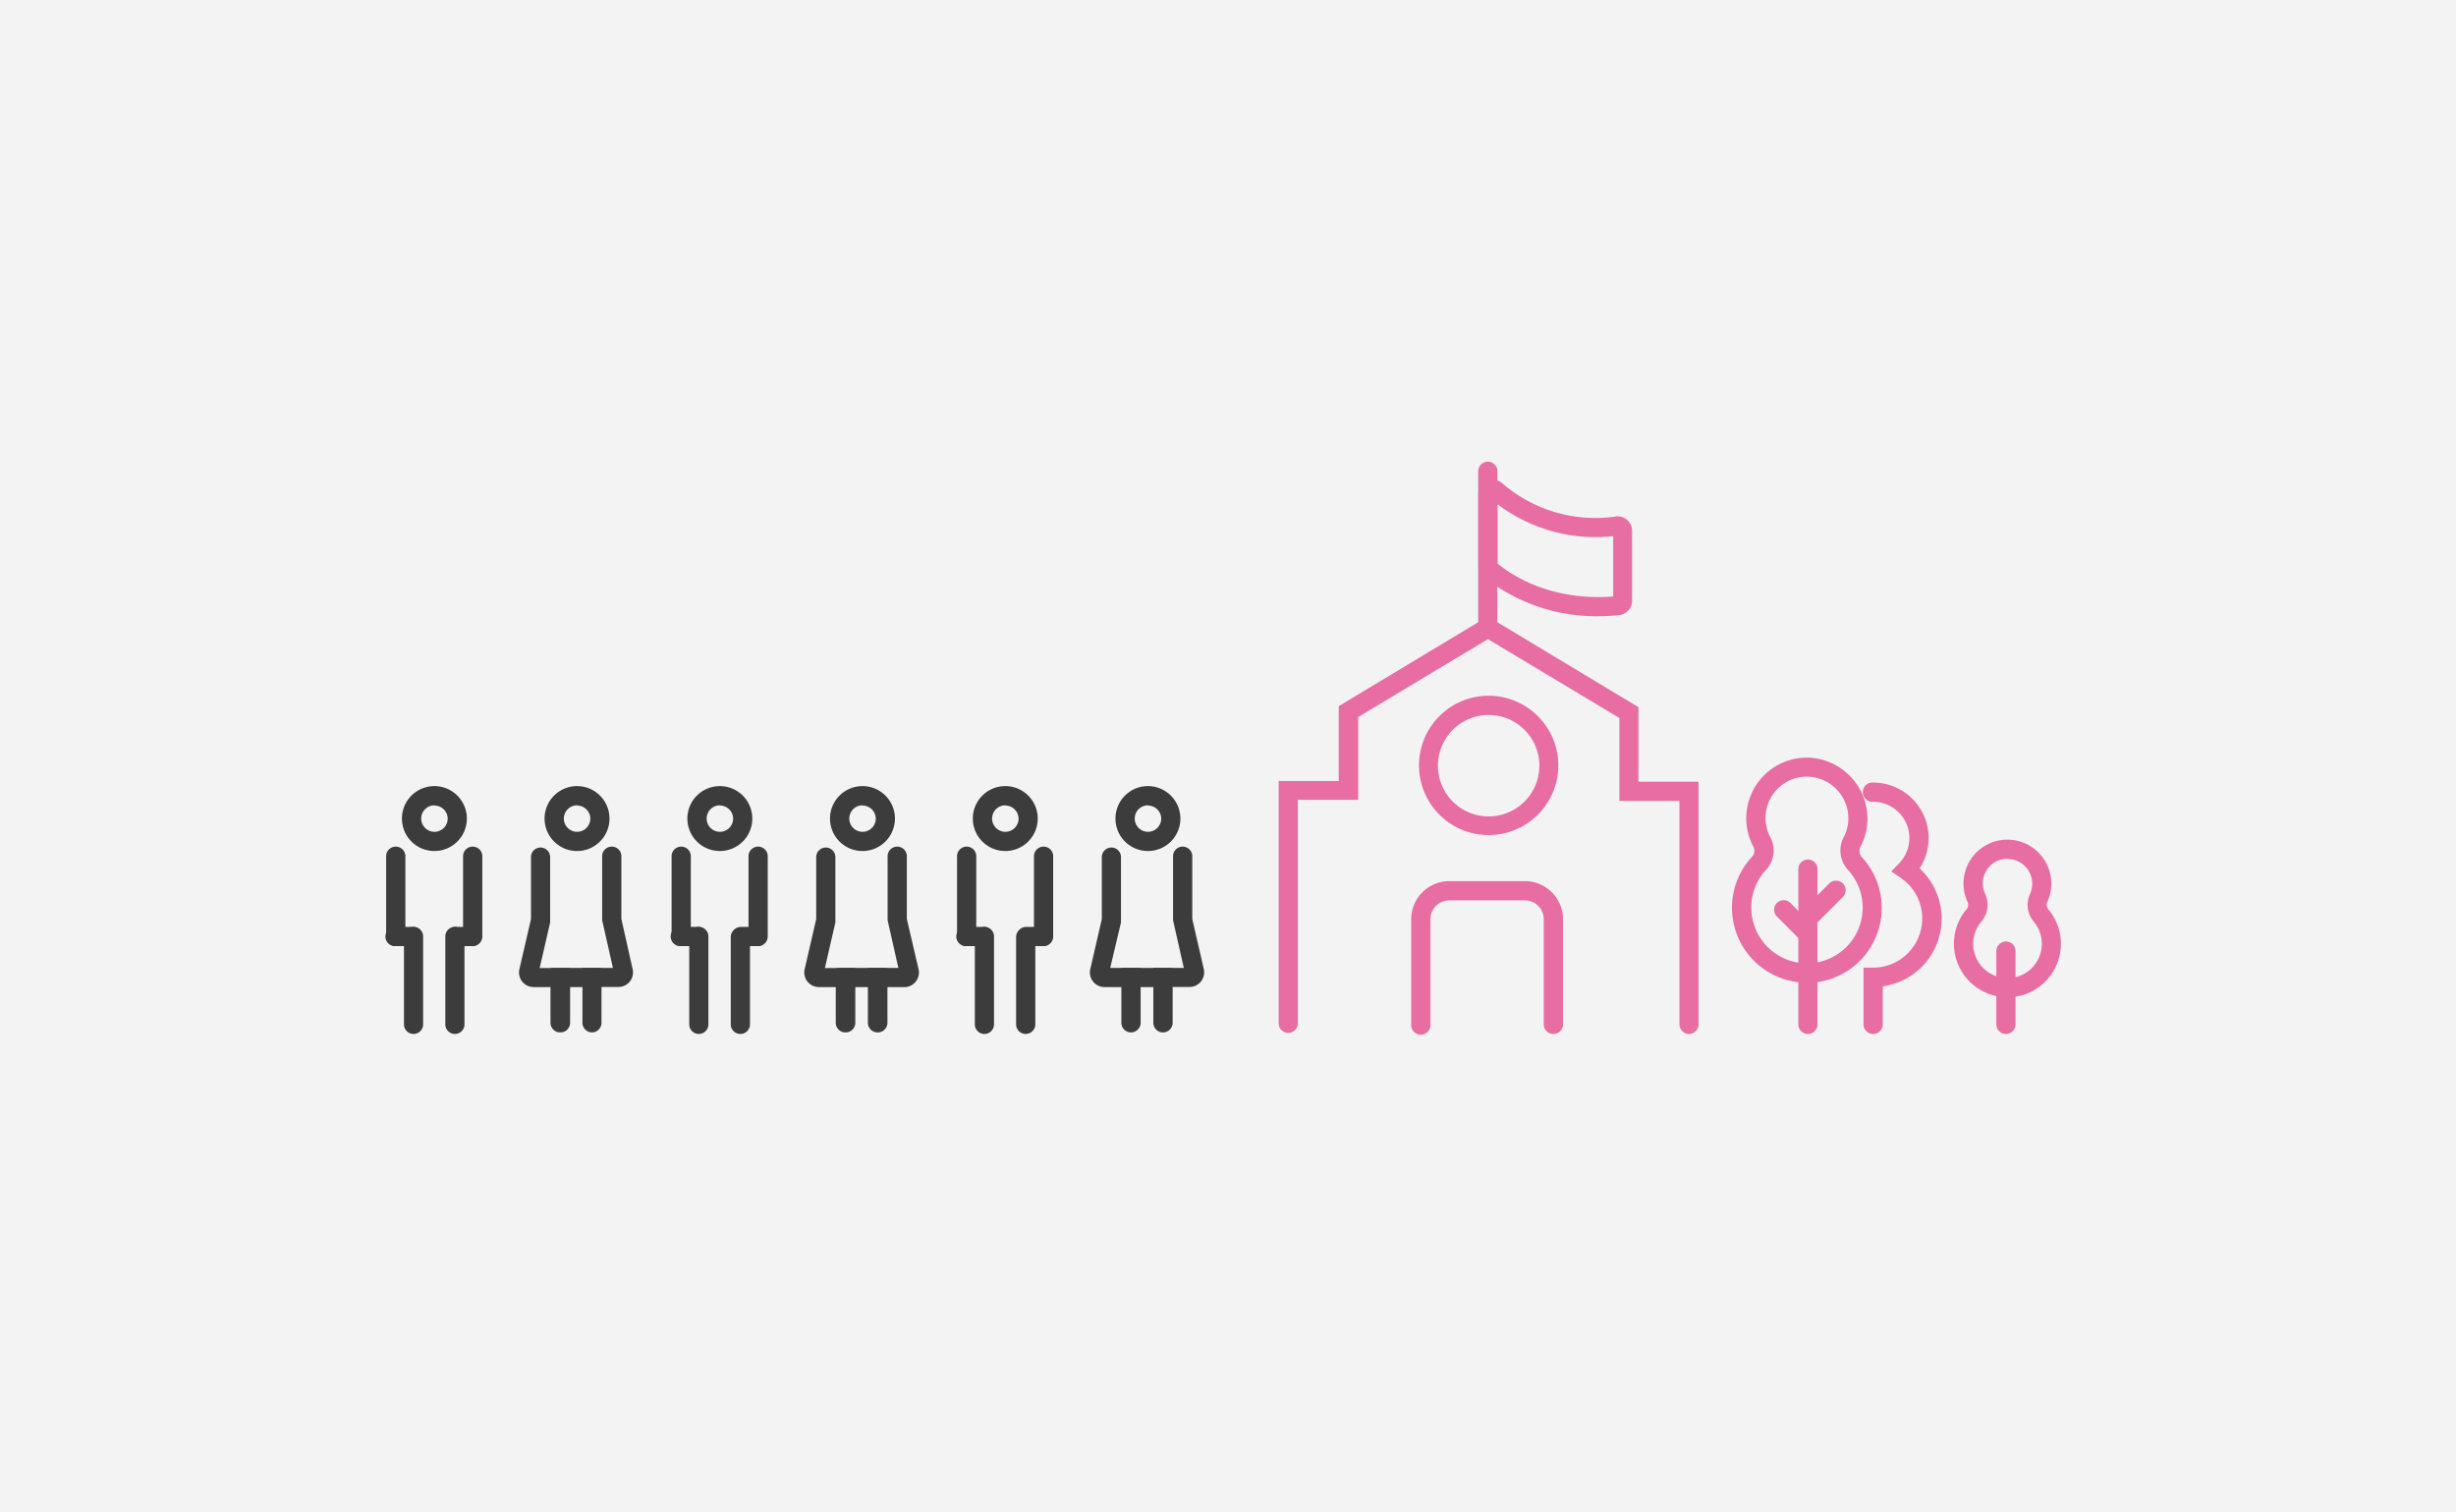 <svg id="レイヤー_1" data-name="レイヤー 1" xmlns="http://www.w3.org/2000/svg" viewBox="0 0 435.8 268.29"><defs><style>.cls-1{fill:#f3f3f3;}.cls-2{fill:#e86da2;}.cls-3{fill:#3c3c3c;}</style></defs><title>アートボード 135_1</title><rect class="cls-1" width="435.8" height="268.29"/><path class="cls-2" d="M320.8,183.46a1.71,1.71,0,0,1-1.7-1.71V154.21a1.7,1.7,0,1,1,3.4,0v27.54A1.71,1.71,0,0,1,320.8,183.46Z"/><path class="cls-2" d="M320.8,164.66a1.71,1.71,0,0,1-1.21-2.91l5-5a1.71,1.71,0,0,1,2.41,0,1.7,1.7,0,0,1,0,2.41l-5,5A1.71,1.71,0,0,1,320.8,164.66Z"/><path class="cls-2" d="M320.8,167.42a1.73,1.73,0,0,1-1.21-.5l-4.29-4.3a1.7,1.7,0,0,1,2.41-2.4l4.29,4.29a1.71,1.71,0,0,1-1.2,2.91Z"/><path class="cls-2" d="M355.94,183.46a1.71,1.71,0,0,1-1.7-1.71v-13a1.7,1.7,0,1,1,3.4,0v13A1.71,1.71,0,0,1,355.94,183.46Z"/><path class="cls-2" d="M299.71,183.46a1.71,1.71,0,0,1-1.7-1.71V142.11H287.35V127.4l-23.33-14L241,127.22v14.7H230.29v39.65a1.7,1.7,0,1,1-3.4,0v-43h10.66V125.29L264,109.38l26.73,16.1V138.7h10.66v43.05A1.71,1.71,0,0,1,299.71,183.46Z"/><path class="cls-2" d="M264.15,148.17a12.36,12.36,0,1,1,12.36-12.36A12.37,12.37,0,0,1,264.15,148.17Zm0-21.31a9,9,0,1,0,9,9A9,9,0,0,0,264.15,126.86Z"/><path class="cls-2" d="M275.64,183.46a1.71,1.71,0,0,1-1.71-1.71V163.1a3.35,3.35,0,0,0-3.34-3.35H257.16a3.35,3.35,0,0,0-3.34,3.35v18.65a1.71,1.71,0,1,1-3.41,0V163.1a6.76,6.76,0,0,1,6.75-6.76h13.43a6.76,6.76,0,0,1,6.75,6.76v18.65A1.71,1.71,0,0,1,275.64,183.46Z"/><path class="cls-2" d="M264,113.07a1.7,1.7,0,0,1-1.7-1.7V83.62a1.7,1.7,0,0,1,3.4,0v27.75A1.7,1.7,0,0,1,264,113.07Z"/><path class="cls-2" d="M283.62,109.34a32,32,0,0,1-20.36-7,2.62,2.62,0,0,1-.94-2V87.68a2.56,2.56,0,0,1,4.25-1.93h0a25.21,25.21,0,0,0,20.16,5.89,2.58,2.58,0,0,1,2,.61,2.55,2.55,0,0,1,.87,1.92v12.41a2.56,2.56,0,0,1-2.24,2.55A31.82,31.82,0,0,1,283.62,109.34ZM265.72,100c7.81,6.22,16.93,6.15,20.53,5.83V95.13a28.8,28.8,0,0,1-20.53-5.67Zm-.3-.25h0ZM287.2,95h0Z"/><path class="cls-2" d="M320.63,174.33l-.87,0a13.29,13.29,0,0,1-8.89-22.3,1.53,1.53,0,0,0,.27-1.76,10.76,10.76,0,0,1,10.05-15.83,10.89,10.89,0,0,1,10.18,10.75,10.74,10.74,0,0,1-1.22,5h0a1.66,1.66,0,0,0,.23,1.9,13.29,13.29,0,0,1-9.75,22.3Zm0-36.53a7.34,7.34,0,0,0-6.47,10.82,5,5,0,0,1-.77,5.7,9.79,9.79,0,0,0-2.61,7.48,9.89,9.89,0,0,0,9.21,9.1,9.88,9.88,0,0,0,7.91-16.56,5.09,5.09,0,0,1-.75-5.79,7.14,7.14,0,0,0,.83-3.39,7.41,7.41,0,0,0-6.95-7.34Zm8,11.54h0Z"/><path class="cls-2" d="M332.38,183.46a1.71,1.71,0,0,1-1.71-1.71V171.69h1.71a8.72,8.72,0,0,0,4.89-15.93l-1.68-1.14,1.41-1.45a6.44,6.44,0,0,0-4.62-10.91,1.71,1.71,0,1,1,0-3.41,9.85,9.85,0,0,1,9.84,9.84,9.74,9.74,0,0,1-1.61,5.39A12.11,12.11,0,0,1,334.08,175v6.78A1.71,1.71,0,0,1,332.38,183.46Z"/><path class="cls-2" d="M356.18,176.94a9.49,9.49,0,0,1-7.24-15.6,1.21,1.21,0,0,0,.21-1.26,7.7,7.7,0,0,1-.74-3.31A7.79,7.79,0,1,1,363.29,160a1.23,1.23,0,0,0,.15,1.32,9.49,9.49,0,0,1-7.26,15.63Zm0-24.56a4.32,4.32,0,0,0-2.92,1.12,4.4,4.4,0,0,0-1,5.13,4.59,4.59,0,0,1-.69,4.9,6.09,6.09,0,1,0,9.3,0,4.61,4.61,0,0,1-.65-4.93h0a4.39,4.39,0,0,0-4-6.19Z"/><path class="cls-3" d="M77.09,151a5.76,5.76,0,1,1,5.75-5.76A5.76,5.76,0,0,1,77.09,151Zm0-8.11a2.35,2.35,0,1,0,2.35,2.35A2.35,2.35,0,0,0,77.09,142.93Z"/><path class="cls-3" d="M73.38,183.46a1.71,1.71,0,0,1-1.7-1.71V166.16a1.7,1.7,0,0,1,3.4,0v15.59A1.71,1.71,0,0,1,73.38,183.46Z"/><path class="cls-3" d="M73.38,167.87H70.23a1.71,1.71,0,1,1,0-3.41h3.15a1.71,1.71,0,0,1,0,3.41Z"/><path class="cls-3" d="M70.23,167.87a1.7,1.7,0,0,1-1.71-1.71v-14.1a1.71,1.71,0,1,1,3.41,0v14.1A1.7,1.7,0,0,1,70.23,167.87Z"/><path class="cls-3" d="M80.72,183.46a1.71,1.71,0,0,1-1.7-1.71V166.16a1.7,1.7,0,0,1,3.4,0v15.59A1.71,1.71,0,0,1,80.72,183.46Z"/><path class="cls-3" d="M83.88,167.87H80.72a1.71,1.71,0,0,1,0-3.41h3.16a1.71,1.71,0,0,1,0,3.41Z"/><path class="cls-3" d="M83.88,167.87a1.71,1.71,0,0,1-1.71-1.71v-14.1a1.71,1.71,0,1,1,3.41,0v14.1A1.7,1.7,0,0,1,83.88,167.87Z"/><path class="cls-3" d="M102.4,151a5.76,5.76,0,1,1,5.75-5.76A5.76,5.76,0,0,1,102.4,151Zm0-8.11a2.35,2.35,0,1,0,2.35,2.35A2.35,2.35,0,0,0,102.4,142.93Z"/><path class="cls-3" d="M99.38,183.18a1.71,1.71,0,0,1-1.7-1.71v-6.33h-3a2.61,2.61,0,0,1-2-.95,2.64,2.64,0,0,1-.53-2.17l2.07-8.94v-11a1.7,1.7,0,1,1,3.4,0l0,11.6-1.86,8.08h5.4v9.73A1.71,1.71,0,0,1,99.38,183.18Z"/><path class="cls-3" d="M105.06,183.18a1.71,1.71,0,0,1-1.71-1.71v-9.73h5.41l-1.91-8.46V152.06a1.71,1.71,0,1,1,3.41,0v11l2,8.91a2.58,2.58,0,0,1-2.53,3.15h-3v6.33A1.71,1.71,0,0,1,105.06,183.18Z"/><path class="cls-3" d="M106.23,175.14h-8a1.7,1.7,0,0,1,0-3.4h8a1.7,1.7,0,1,1,0,3.4Z"/><path class="cls-3" d="M127.74,151a5.76,5.76,0,1,1,5.75-5.76A5.76,5.76,0,0,1,127.74,151Zm0-8.11a2.35,2.35,0,1,0,2.35,2.35A2.35,2.35,0,0,0,127.74,142.93Z"/><path class="cls-3" d="M124,183.46a1.71,1.71,0,0,1-1.7-1.71V166.16a1.7,1.7,0,0,1,3.4,0v15.59A1.71,1.71,0,0,1,124,183.46Z"/><path class="cls-3" d="M124,167.87h-3.15a1.71,1.71,0,1,1,0-3.41H124a1.71,1.71,0,0,1,0,3.41Z"/><path class="cls-3" d="M120.88,167.87a1.7,1.7,0,0,1-1.71-1.71v-14.1a1.71,1.71,0,1,1,3.41,0v14.1A1.7,1.7,0,0,1,120.88,167.87Z"/><path class="cls-3" d="M131.37,183.46a1.71,1.71,0,0,1-1.7-1.71V166.16a1.71,1.71,0,0,1,3.41,0v15.59A1.72,1.72,0,0,1,131.37,183.46Z"/><path class="cls-3" d="M134.53,167.87h-3.16a1.71,1.71,0,0,1,0-3.41h3.16a1.71,1.71,0,0,1,0,3.41Z"/><path class="cls-3" d="M134.53,167.87a1.71,1.71,0,0,1-1.71-1.71v-14.1a1.71,1.71,0,1,1,3.41,0v14.1A1.7,1.7,0,0,1,134.53,167.87Z"/><path class="cls-3" d="M153.05,151a5.76,5.76,0,1,1,5.75-5.76A5.76,5.76,0,0,1,153.05,151Zm0-8.11a2.35,2.35,0,1,0,2.35,2.35A2.35,2.35,0,0,0,153.05,142.93Z"/><path class="cls-3" d="M150,183.18a1.71,1.71,0,0,1-1.7-1.71v-6.33h-3a2.59,2.59,0,0,1-2.53-3.12l2.06-8.94v-11a1.7,1.7,0,1,1,3.4,0l0,11.6-1.86,8.08h5.4v9.73A1.71,1.71,0,0,1,150,183.18Z"/><path class="cls-3" d="M155.71,183.18a1.71,1.71,0,0,1-1.71-1.71v-9.73h5.41l-1.91-8.46V152.06a1.71,1.71,0,1,1,3.41,0v11L163,172a2.6,2.6,0,0,1-2.53,3.15h-3v6.33A1.71,1.71,0,0,1,155.71,183.18Z"/><path class="cls-3" d="M156.88,175.14h-8a1.7,1.7,0,1,1,0-3.4h8a1.7,1.7,0,1,1,0,3.4Z"/><path class="cls-3" d="M178.39,151a5.76,5.76,0,1,1,5.75-5.76A5.76,5.76,0,0,1,178.39,151Zm0-8.11a2.35,2.35,0,1,0,2.35,2.35A2.36,2.36,0,0,0,178.39,142.93Z"/><path class="cls-3" d="M174.68,183.46a1.71,1.71,0,0,1-1.7-1.71V166.16a1.7,1.7,0,0,1,3.4,0v15.59A1.71,1.71,0,0,1,174.68,183.46Z"/><path class="cls-3" d="M174.68,167.87h-3.15a1.71,1.71,0,1,1,0-3.41h3.15a1.71,1.71,0,0,1,0,3.41Z"/><path class="cls-3" d="M171.53,167.87a1.7,1.7,0,0,1-1.71-1.71v-14.1a1.71,1.71,0,1,1,3.41,0v14.1A1.7,1.7,0,0,1,171.53,167.87Z"/><path class="cls-3" d="M182,183.46a1.71,1.71,0,0,1-1.7-1.71V166.16a1.71,1.71,0,0,1,3.41,0v15.59A1.72,1.72,0,0,1,182,183.46Z"/><path class="cls-3" d="M185.18,167.87H182a1.71,1.71,0,0,1,0-3.41h3.16a1.71,1.71,0,0,1,0,3.41Z"/><path class="cls-3" d="M185.18,167.87a1.71,1.71,0,0,1-1.71-1.71v-14.1a1.71,1.71,0,1,1,3.41,0v14.1A1.7,1.7,0,0,1,185.18,167.87Z"/><path class="cls-3" d="M203.7,151a5.76,5.76,0,1,1,5.75-5.76A5.76,5.76,0,0,1,203.7,151Zm0-8.11a2.35,2.35,0,1,0,2.35,2.35A2.35,2.35,0,0,0,203.7,142.93Z"/><path class="cls-3" d="M200.68,183.18a1.71,1.71,0,0,1-1.7-1.71v-6.33h-3a2.59,2.59,0,0,1-2.53-3.12l2.06-8.94v-11a1.7,1.7,0,1,1,3.4,0l0,11.6L197,171.74h5.4v9.73A1.71,1.71,0,0,1,200.68,183.18Z"/><path class="cls-3" d="M206.36,183.18a1.71,1.71,0,0,1-1.71-1.71v-9.73h5.41l-1.91-8.46V152.06a1.71,1.71,0,1,1,3.41,0v11l2.05,8.91a2.6,2.6,0,0,1-2.53,3.15h-3v6.33A1.71,1.71,0,0,1,206.36,183.18Z"/><path class="cls-3" d="M207.53,175.14h-8a1.7,1.7,0,0,1,0-3.4h8a1.7,1.7,0,1,1,0,3.4Z"/></svg>